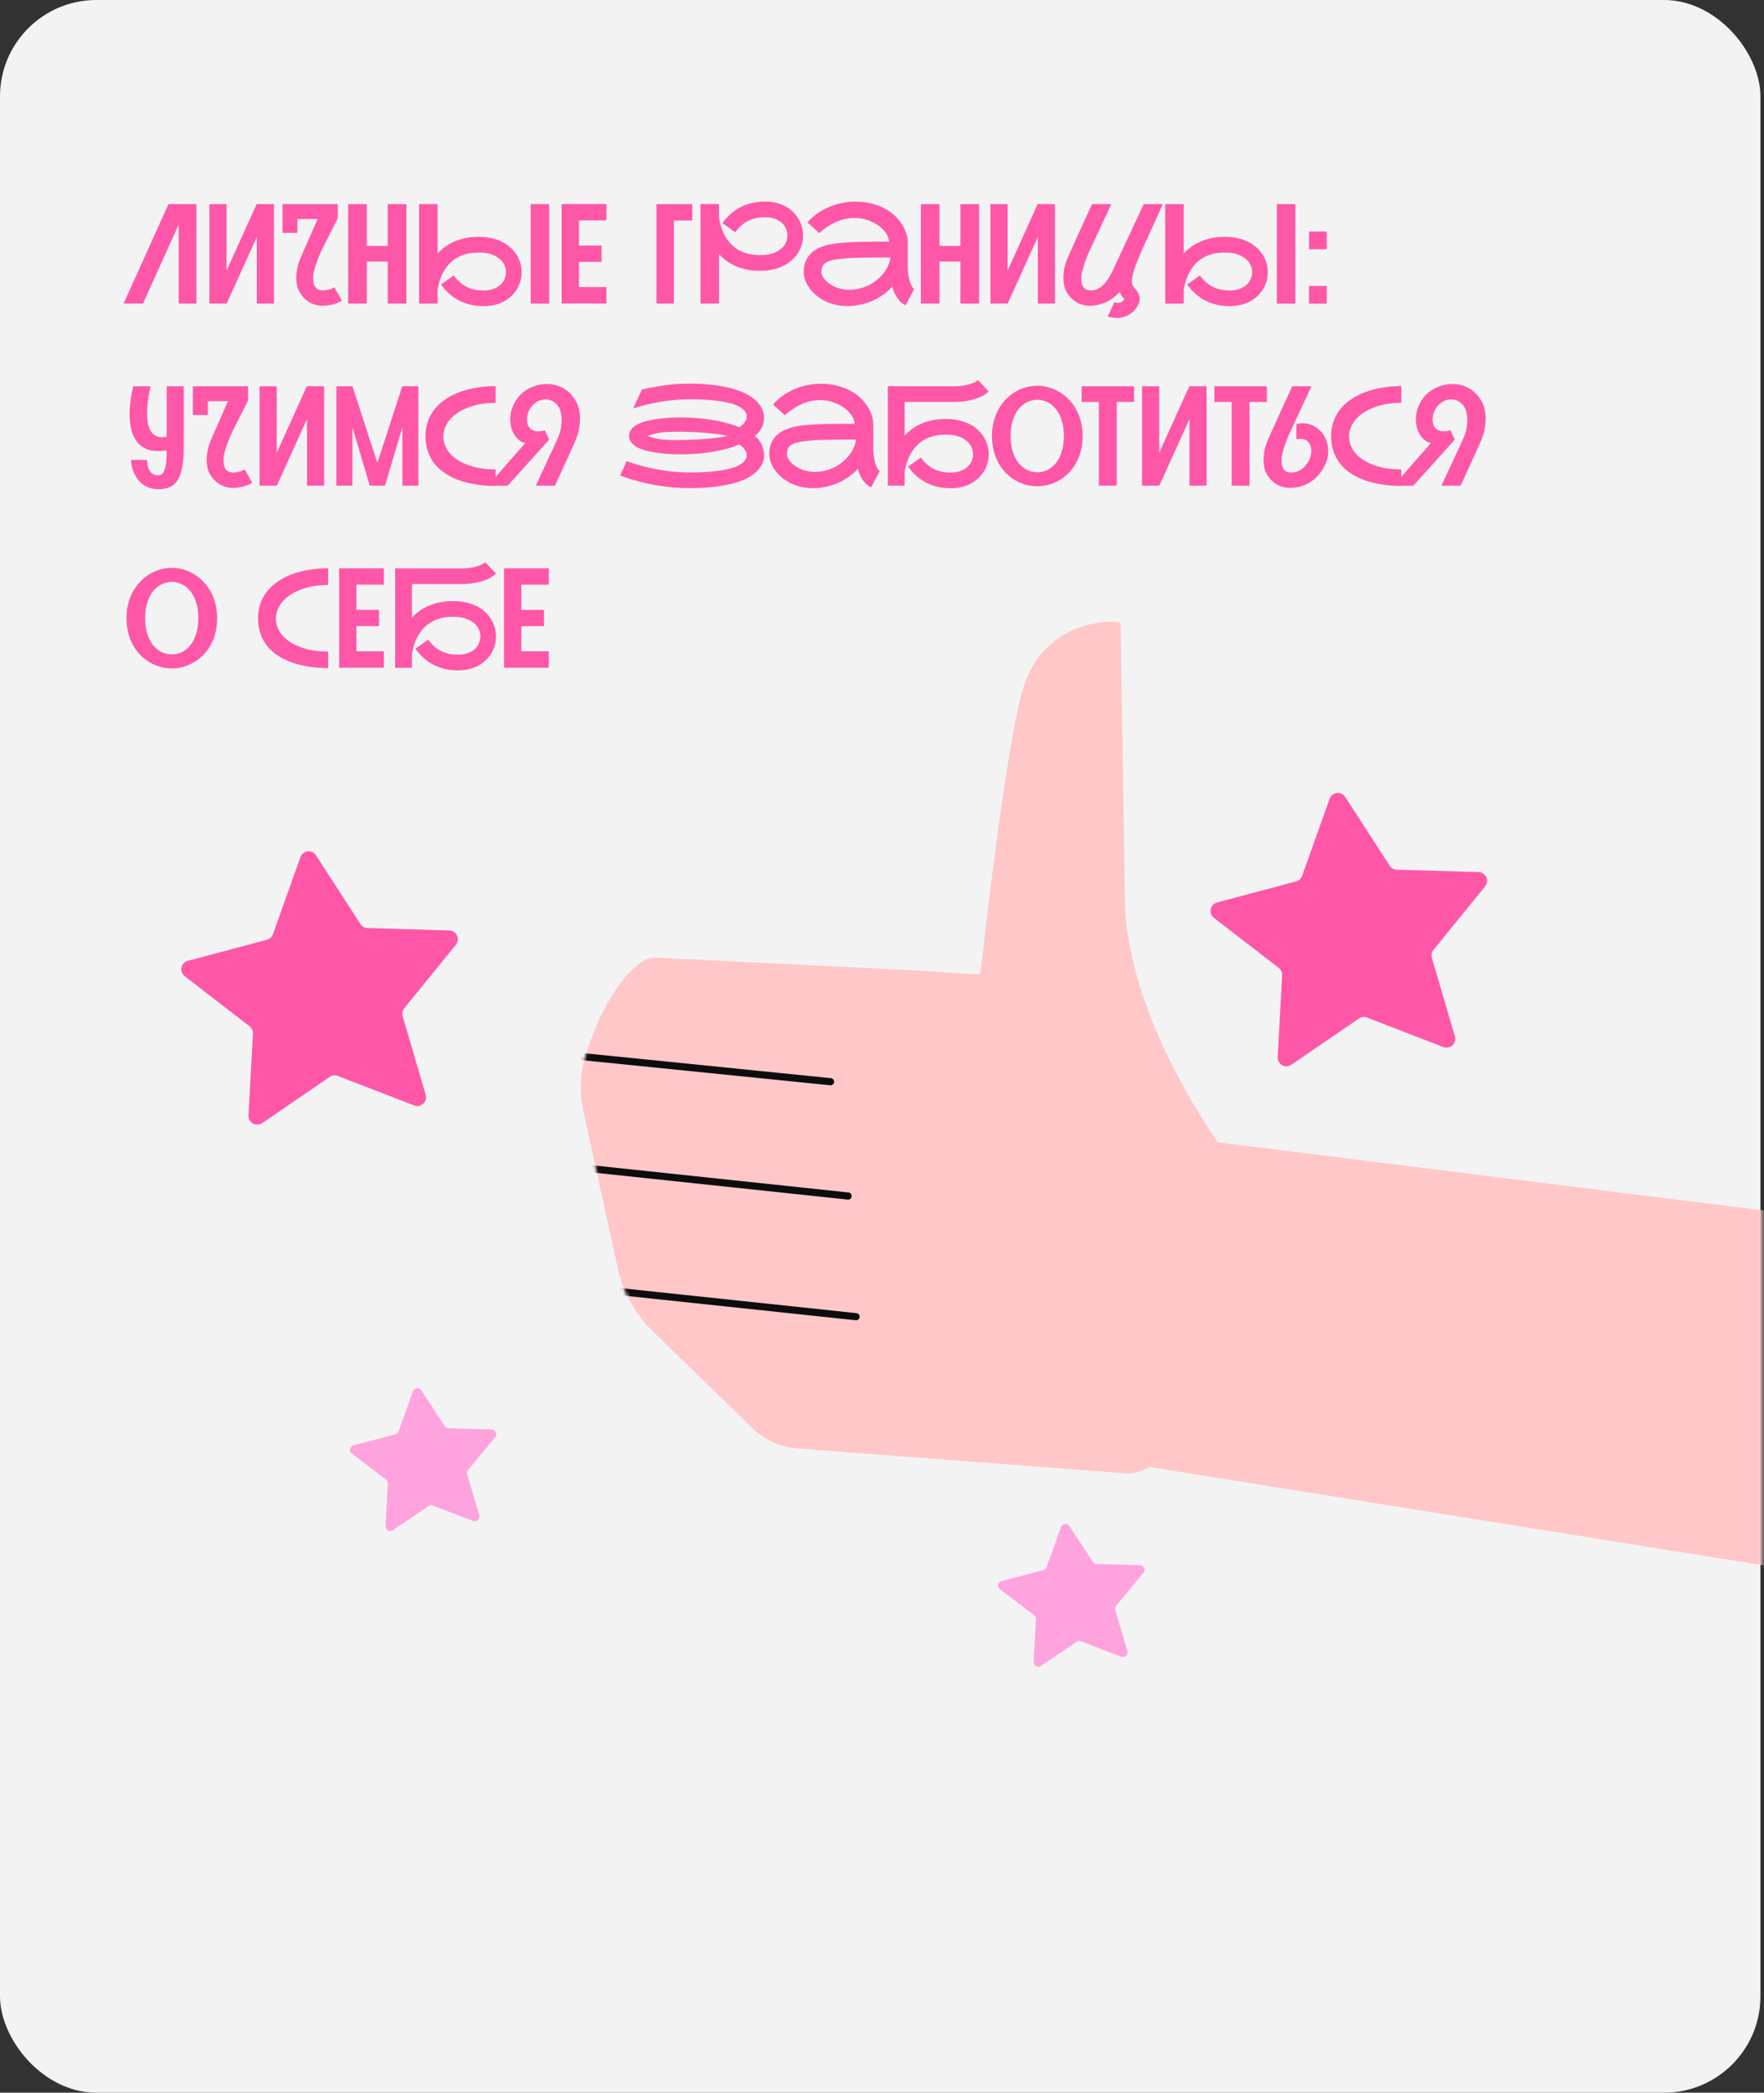 <?xml version="1.0" encoding="UTF-8"?> <svg xmlns="http://www.w3.org/2000/svg" width="494" height="586" viewBox="0 0 494 586" fill="none"><rect x="0" y="0" width="494" height="586" fill="#333333" stroke="none"/><rect width="493" height="586" rx="27" fill="#F3F3F3"></rect><mask id="mask0_3070_945" style="mask-type:alpha" maskUnits="userSpaceOnUse" x="110" y="161" width="384" height="289"><rect x="110.156" y="161" width="383.347" height="289" fill="#D9D9D9"></rect></mask><g mask="url(#mask0_3070_945)"><path d="M503.434 341.152L321.252 318.391L314.653 408.612L494.425 437.411L503.434 341.152Z" fill="#FFC7C8" stroke="#FFC7C8" stroke-width="1.998" stroke-linecap="round" stroke-linejoin="round"></path><path d="M312.845 175.145L314.577 288.443L275.44 273.918C275.44 273.918 282.889 204.718 288.2 190.903C293.51 177.089 306.843 174.642 312.845 175.145Z" fill="#FFC7C8" stroke="#FFC7C8" stroke-width="1.998" stroke-linecap="round" stroke-linejoin="round"></path><path d="M357.172 342.466C357.172 342.466 313.501 294.955 313.909 249.243C314.05 233.473 274.42 273.922 274.42 273.922L256.68 272.763L183.773 269.165C182.905 269.122 182.028 269.217 181.264 269.63C177.175 271.84 169.988 279.368 164.777 296.409C163.298 301.248 163.35 306.405 164.433 311.347L173.993 354.966C175.42 361.476 178.729 367.423 183.508 372.068L211.497 399.272C214.689 402.374 218.868 404.258 223.306 404.593L315.465 411.567C322.847 412.209 341.524 399.286 357.172 342.466Z" fill="#FFC7C8" stroke="#FFC7C8" stroke-width="1.998" stroke-linecap="round" stroke-linejoin="round"></path><mask id="mask1_3070_945" style="mask-type:alpha" maskUnits="userSpaceOnUse" x="162" y="244" width="197" height="169"><path d="M357.188 342.466C357.188 342.466 313.516 294.955 313.924 249.243C314.065 233.473 274.436 273.922 274.436 273.922L256.696 272.763L183.788 269.165C182.921 269.122 182.044 269.217 181.28 269.63C177.19 271.84 170.003 279.368 164.793 296.409C163.313 301.248 163.365 306.405 164.448 311.347L174.009 354.966C175.436 361.476 178.744 367.423 183.523 372.068L211.513 399.272C214.704 402.374 218.884 404.258 223.322 404.593L315.48 411.567C322.862 412.209 341.539 399.286 357.188 342.466Z" fill="#FFC7C8" stroke="#FFC7C8" stroke-width="1.998" stroke-linecap="round" stroke-linejoin="round"></path></mask><g mask="url(#mask1_3070_945)"><path d="M232.59 302.904L161.954 295.758" stroke="#0D0D0D" stroke-width="2" stroke-linecap="round" stroke-linejoin="round"></path><path d="M237.512 334.911L148.173 325.43" stroke="#0D0D0D" stroke-width="2" stroke-linecap="round" stroke-linejoin="round"></path><path d="M239.734 368.7L150.395 359.219" stroke="#0D0D0D" stroke-width="2" stroke-linecap="round" stroke-linejoin="round"></path></g></g><path d="M55.015 57.162V85H50.039V62.877L40.051 85H34.601L47.191 57.143H52.641V57.162H55.015ZM76.719 57.162V85H71.915V66.371L63.484 85H58.642V57.162H63.446V75.79L71.877 57.143L76.719 57.162ZM90.43 81.316C90.987 81.316 91.556 81.24 92.139 81.088C92.734 80.924 93.234 80.702 93.639 80.424L95.747 84.203C94.886 84.709 93.993 85.07 93.069 85.285C92.145 85.513 91.202 85.627 90.24 85.627C89.531 85.627 88.797 85.5 88.037 85.247C87.277 85.006 86.562 84.633 85.891 84.126C85.233 83.608 84.651 82.962 84.144 82.19C83.638 81.417 83.315 80.645 83.176 79.873C83.037 79.088 82.967 78.411 82.967 77.841C82.967 77.221 83.043 76.404 83.195 75.391C83.347 74.379 83.783 73.056 84.505 71.423C84.834 70.701 85.182 69.91 85.549 69.049C85.929 68.188 86.315 67.315 86.708 66.428C87.1 65.53 87.486 64.644 87.866 63.77C88.258 62.884 88.626 62.074 88.968 61.339H83.29V65.213H79.112V57.162H94.588V61.13L90.638 68.954C89.689 70.84 88.968 72.549 88.474 74.081C87.98 75.6 87.727 76.638 87.714 77.195C87.701 77.752 87.695 78.05 87.695 78.088C87.695 79.101 87.917 79.892 88.36 80.462C88.803 81.031 89.493 81.316 90.43 81.316ZM113.805 57.162V85H108.583V73.246H102.716V85H97.494V57.162H102.716V68.859H108.583V57.162H113.805ZM142.954 69.315C143.967 70.226 144.739 71.271 145.271 72.448C145.815 73.625 146.087 74.885 146.087 76.227C146.087 77.493 145.84 78.696 145.347 79.835C144.866 80.962 144.169 81.968 143.258 82.854C142.27 83.804 141.112 84.519 139.783 85C138.466 85.481 137.017 85.722 135.434 85.722C132.928 85.722 130.668 85.215 128.655 84.203C126.642 83.177 124.927 81.664 123.509 79.664L127.079 77.12C128.092 78.55 129.282 79.613 130.649 80.31C132.029 80.993 133.624 81.335 135.434 81.335C136.51 81.335 137.441 81.183 138.226 80.879C139.023 80.576 139.675 80.183 140.181 79.702C140.701 79.221 141.08 78.677 141.321 78.069C141.574 77.461 141.701 76.847 141.701 76.227C141.701 75.531 141.555 74.872 141.264 74.252C140.973 73.619 140.561 73.062 140.03 72.581C139.346 71.973 138.504 71.511 137.504 71.195C136.504 70.878 135.371 70.72 134.105 70.72C129.56 70.72 126.288 72.473 124.287 75.98C123.984 76.512 123.724 77.043 123.509 77.575C123.306 78.094 123.135 78.588 122.996 79.056C122.87 79.525 122.768 79.949 122.692 80.329C122.616 80.708 122.566 81.012 122.54 81.24V85.019H117.356V57.162H122.54V70.986C123.123 70.353 123.787 69.758 124.534 69.201C125.281 68.631 126.129 68.138 127.079 67.72C128.028 67.289 129.085 66.948 130.25 66.694C131.415 66.441 132.7 66.315 134.105 66.315C135.915 66.315 137.567 66.568 139.061 67.074C140.555 67.581 141.853 68.327 142.954 69.315ZM153.797 57.162V85.019H148.613V57.162H153.797ZM162.133 61.719V68.764H168.475V73.341H162.133V80.386H169.824V84.981H157.291V57.143L169.824 57.124V61.719H162.133ZM193.864 61.738H188.718V85H183.838V57.162H193.864V61.738ZM221.759 72.847C220.671 73.834 219.373 74.581 217.867 75.088C216.373 75.581 214.721 75.828 212.91 75.828C211.505 75.828 210.22 75.708 209.056 75.467C207.891 75.214 206.834 74.872 205.884 74.442C204.935 74.011 204.087 73.518 203.34 72.961C202.593 72.391 201.928 71.796 201.346 71.176V85H196.162V57.143H201.346V60.922C201.384 61.15 201.435 61.453 201.498 61.833C201.574 62.213 201.675 62.637 201.802 63.105C201.941 63.561 202.112 64.055 202.314 64.587C202.53 65.106 202.789 65.631 203.093 66.163C205.106 69.682 208.378 71.442 212.91 71.442C214.176 71.442 215.309 71.283 216.309 70.967C217.31 70.65 218.151 70.188 218.835 69.581C219.379 69.1 219.791 68.549 220.069 67.929C220.36 67.296 220.506 66.631 220.506 65.935C220.506 65.314 220.379 64.701 220.126 64.093C219.886 63.485 219.506 62.941 218.987 62.46C218.481 61.966 217.829 61.574 217.031 61.282C216.246 60.979 215.316 60.827 214.24 60.827C212.429 60.827 210.841 61.175 209.473 61.871C208.106 62.555 206.916 63.612 205.903 65.042L202.314 62.498C203.732 60.498 205.448 58.991 207.46 57.978C209.473 56.953 211.733 56.44 214.24 56.44C215.822 56.44 217.272 56.681 218.588 57.162C219.917 57.643 221.076 58.358 222.063 59.307C222.975 60.194 223.671 61.206 224.152 62.346C224.646 63.472 224.893 64.669 224.893 65.935C224.893 67.277 224.627 68.536 224.095 69.714C223.563 70.891 222.785 71.935 221.759 72.847ZM254.212 73.625C254.199 73.879 254.193 74.138 254.193 74.404C254.193 74.898 254.218 75.467 254.269 76.113C254.332 76.759 254.446 77.43 254.611 78.126C254.775 78.809 254.978 79.404 255.218 79.911C255.459 80.405 255.731 80.734 256.035 80.898L253.585 85.475C253.092 85.247 252.649 84.956 252.256 84.601C251.876 84.234 251.534 83.823 251.231 83.367C250.927 82.911 250.661 82.424 250.433 81.905C250.218 81.386 250.028 80.854 249.863 80.31C249.142 81.082 248.338 81.791 247.452 82.436C246.566 83.082 245.604 83.645 244.565 84.126C243.54 84.595 242.445 84.962 241.28 85.228C240.128 85.506 238.919 85.665 237.653 85.703C237.489 85.703 237.331 85.703 237.179 85.703C236.115 85.703 235.064 85.582 234.026 85.342C232.988 85.114 232.001 84.772 231.064 84.316C230.14 83.848 229.304 83.304 228.557 82.683C227.823 82.05 227.197 81.373 226.678 80.651C226.159 79.93 225.76 79.183 225.481 78.411C225.215 77.626 225.082 76.86 225.082 76.113C225.082 74.872 225.285 73.822 225.69 72.961C226.108 72.087 226.64 71.359 227.285 70.777C227.944 70.182 228.678 69.707 229.488 69.353C230.311 68.998 231.127 68.726 231.938 68.536C232.76 68.346 233.533 68.213 234.254 68.138C234.989 68.062 235.596 68.005 236.077 67.967L236.343 67.948C237.115 67.884 238.001 67.834 239.002 67.796C240.014 67.745 241.078 67.713 242.192 67.701C243.306 67.675 244.439 67.663 245.591 67.663C246.756 67.663 247.876 67.669 248.952 67.682C248.952 66.96 248.705 66.213 248.211 65.441C247.718 64.656 247.04 63.941 246.18 63.295C245.319 62.637 244.293 62.099 243.103 61.681C241.926 61.251 240.654 61.036 239.286 61.036C238.527 61.036 237.742 61.111 236.932 61.263C236.134 61.415 235.318 61.662 234.482 62.004C233.659 62.346 232.824 62.789 231.976 63.333C231.127 63.865 230.286 64.517 229.45 65.289L226.108 62.27C227.019 61.244 228.019 60.365 229.108 59.63C230.21 58.896 231.336 58.295 232.488 57.826C233.653 57.358 234.811 57.016 235.963 56.801C237.128 56.573 238.236 56.459 239.286 56.459C241.16 56.459 242.831 56.655 244.3 57.048C245.768 57.44 247.053 57.959 248.154 58.605C249.268 59.238 250.205 59.959 250.965 60.77C251.737 61.58 252.364 62.403 252.845 63.238C253.326 64.074 253.674 64.884 253.889 65.669C254.104 66.454 254.212 67.144 254.212 67.739C254.212 67.751 254.199 67.758 254.174 67.758C254.161 67.758 254.155 67.764 254.155 67.777H254.212V73.625ZM231.387 78.715C232.311 79.55 233.33 80.164 234.444 80.556C235.558 80.949 236.71 81.145 237.9 81.145C239.191 81.145 240.47 80.93 241.736 80.499C243.002 80.069 244.16 79.462 245.211 78.677C246.274 77.879 247.18 76.93 247.927 75.828C248.673 74.714 249.167 73.474 249.408 72.106C248.332 72.094 247.205 72.087 246.028 72.087C244.863 72.087 243.717 72.1 242.591 72.125C241.464 72.138 240.394 72.163 239.381 72.201C238.369 72.239 237.482 72.29 236.723 72.353L236.438 72.372C235.159 72.486 234.109 72.632 233.286 72.809C232.463 72.986 231.811 73.22 231.33 73.511C230.849 73.803 230.513 74.163 230.323 74.594C230.134 75.012 230.039 75.518 230.039 76.113C230.039 76.594 230.159 77.05 230.399 77.48C230.653 77.898 230.982 78.309 231.387 78.715ZM274.189 57.162V85H268.967V73.246H263.099V85H257.877V57.162H263.099V68.859H268.967V57.162H274.189ZM295.438 57.162V85H290.633V66.371L282.202 85H277.36V57.162H282.164V75.79L290.595 57.143L295.438 57.162ZM319.782 70.074C319.149 71.518 318.636 72.758 318.244 73.796C317.864 74.822 317.573 75.702 317.37 76.436C317.168 77.157 317.047 77.683 317.009 78.012C316.984 78.328 316.971 78.569 316.971 78.734C316.971 78.987 316.997 79.24 317.047 79.493C317.111 79.746 317.218 79.987 317.37 80.215C317.535 80.43 317.712 80.651 317.902 80.879C318.105 81.107 318.307 81.367 318.51 81.658C318.712 81.949 318.896 82.329 319.06 82.797C319.149 83.038 319.193 83.304 319.193 83.595C319.193 83.721 319.174 83.93 319.136 84.221C319.098 84.513 318.965 84.886 318.737 85.342C318.522 85.81 318.225 86.266 317.845 86.709C317.478 87.152 317.041 87.545 316.535 87.886C316.028 88.241 315.459 88.519 314.826 88.722C314.193 88.937 313.509 89.045 312.775 89.045C312.382 89.045 311.971 89.007 311.541 88.931C311.123 88.868 310.692 88.76 310.249 88.608L312.053 84.62C312.395 84.747 312.737 84.81 313.079 84.81C313.572 84.81 313.971 84.69 314.275 84.449C314.579 84.209 314.769 83.943 314.845 83.652C314.718 83.55 314.585 83.424 314.446 83.272C314.307 83.12 314.18 82.956 314.066 82.778C313.952 82.588 313.857 82.398 313.781 82.209C313.705 82.019 313.655 81.848 313.629 81.696C312.275 83.114 310.895 84.126 309.49 84.734C308.085 85.329 306.61 85.627 305.065 85.627C304.356 85.627 303.622 85.5 302.862 85.247C302.103 85.006 301.388 84.633 300.717 84.126C300.046 83.608 299.457 82.962 298.951 82.19C298.457 81.417 298.14 80.639 298.001 79.854C297.862 79.069 297.792 78.385 297.792 77.803C297.792 77.195 297.862 76.391 298.001 75.391C298.153 74.379 298.596 73.056 299.33 71.423C299.634 70.739 299.957 70.017 300.299 69.258C300.653 68.486 301.008 67.701 301.362 66.903C301.729 66.106 302.09 65.314 302.445 64.53C302.812 63.732 303.16 62.972 303.489 62.251C304.249 60.554 305.021 58.858 305.806 57.162H311.218L305.73 68.954C304.806 70.866 304.097 72.587 303.603 74.119C303.109 75.638 302.856 76.683 302.843 77.252C302.831 77.809 302.824 78.12 302.824 78.183C302.824 79.158 303.04 79.924 303.47 80.481C303.901 81.038 304.584 81.316 305.521 81.316C306.356 81.316 307.103 81.114 307.762 80.708C308.433 80.291 309.015 79.791 309.509 79.208C310.002 78.626 310.42 78.025 310.762 77.404C311.104 76.784 311.376 76.259 311.579 75.828L320.295 57.162H325.65L319.782 70.074ZM351.912 69.315C352.924 70.226 353.697 71.271 354.228 72.448C354.773 73.625 355.045 74.885 355.045 76.227C355.045 77.493 354.798 78.696 354.304 79.835C353.823 80.962 353.127 81.968 352.216 82.854C351.228 83.804 350.07 84.519 348.741 85C347.424 85.481 345.974 85.722 344.392 85.722C341.885 85.722 339.626 85.215 337.613 84.203C335.6 83.177 333.885 81.664 332.467 79.664L336.037 77.12C337.049 78.55 338.239 79.613 339.607 80.31C340.987 80.993 342.582 81.335 344.392 81.335C345.468 81.335 346.399 81.183 347.183 80.879C347.981 80.576 348.633 80.183 349.139 79.702C349.658 79.221 350.038 78.677 350.279 78.069C350.532 77.461 350.658 76.847 350.658 76.227C350.658 75.531 350.513 74.872 350.222 74.252C349.931 73.619 349.519 73.062 348.987 72.581C348.304 71.973 347.462 71.511 346.462 71.195C345.462 70.878 344.329 70.72 343.063 70.72C338.518 70.72 335.245 72.473 333.245 75.98C332.941 76.512 332.682 77.043 332.467 77.575C332.264 78.094 332.093 78.588 331.954 79.056C331.827 79.525 331.726 79.949 331.65 80.329C331.574 80.708 331.524 81.012 331.498 81.24V85.019H326.314V57.162H331.498V70.986C332.081 70.353 332.745 69.758 333.492 69.201C334.239 68.631 335.087 68.138 336.037 67.72C336.986 67.289 338.043 66.948 339.208 66.694C340.373 66.441 341.658 66.315 343.063 66.315C344.873 66.315 346.525 66.568 348.019 67.074C349.513 67.581 350.81 68.327 351.912 69.315ZM362.755 57.162V85.019H357.571V57.162H362.755ZM366.59 64.833H371.547V69.79H366.59V64.833ZM366.59 80.063H371.547V85.019H366.59V80.063ZM51.464 125.252C51.464 127.543 51.312 129.442 51.008 130.949C50.704 132.455 50.255 133.658 49.66 134.557C49.077 135.443 48.343 136.07 47.457 136.437C46.583 136.804 45.571 136.987 44.419 136.987C43.381 136.987 42.463 136.836 41.665 136.532C40.88 136.228 40.203 135.829 39.633 135.335C39.064 134.842 38.589 134.291 38.209 133.683C37.829 133.076 37.526 132.468 37.298 131.86C37.07 131.253 36.912 130.677 36.823 130.132C36.734 129.588 36.69 129.139 36.69 128.784H41.209C41.209 130.202 41.488 131.278 42.045 132.012C42.615 132.734 43.343 133.095 44.229 133.095C44.735 133.095 45.147 132.936 45.463 132.62C45.78 132.291 46.026 131.822 46.204 131.215C46.394 130.607 46.52 129.879 46.583 129.031C46.647 128.17 46.678 127.208 46.678 126.145V126.107C46.248 126.17 45.837 126.221 45.444 126.259C45.064 126.296 44.697 126.315 44.343 126.315C42.849 126.315 41.602 126.056 40.602 125.537C39.602 125.018 38.798 124.334 38.19 123.486C37.583 122.625 37.133 121.657 36.842 120.581C36.563 119.492 36.392 118.378 36.329 117.239C36.304 116.808 36.291 116.371 36.291 115.928C36.291 113.599 36.627 111.01 37.298 108.162H42.178C41.558 110.833 41.228 113.213 41.191 115.302C41.191 115.39 41.191 115.485 41.191 115.587C41.191 116.371 41.241 117.175 41.342 117.998C41.444 118.808 41.646 119.549 41.95 120.22C42.267 120.878 42.697 121.416 43.241 121.834C43.798 122.239 44.507 122.442 45.368 122.442C45.735 122.442 46.172 122.391 46.678 122.29V108.162H51.464V125.252ZM65.326 132.316C65.883 132.316 66.453 132.24 67.035 132.088C67.63 131.924 68.13 131.702 68.535 131.424L70.643 135.202C69.782 135.709 68.889 136.07 67.965 136.285C67.041 136.513 66.098 136.627 65.136 136.627C64.427 136.627 63.693 136.5 62.933 136.247C62.174 136.006 61.458 135.633 60.787 135.126C60.129 134.607 59.547 133.962 59.04 133.19C58.534 132.417 58.211 131.645 58.072 130.873C57.933 130.088 57.863 129.411 57.863 128.841C57.863 128.221 57.939 127.404 58.091 126.391C58.243 125.379 58.68 124.056 59.401 122.423C59.73 121.701 60.078 120.91 60.446 120.049C60.825 119.188 61.212 118.315 61.604 117.429C61.996 116.53 62.383 115.644 62.762 114.77C63.155 113.884 63.522 113.074 63.864 112.339H58.186V116.213H54.008V108.162H69.484V112.131L65.535 119.954C64.585 121.84 63.864 123.549 63.37 125.081C62.876 126.6 62.623 127.638 62.61 128.195C62.598 128.752 62.591 129.05 62.591 129.088C62.591 130.101 62.813 130.892 63.256 131.462C63.699 132.031 64.389 132.316 65.326 132.316ZM90.771 108.162V136H85.967V117.372L77.536 136H72.694V108.162H77.498V126.79L85.929 108.143L90.771 108.162ZM117.167 108.162V136H112.685V119.631L107.824 136H103.551L98.69 119.631V136H94.189V108.162L98.709 108.143L105.678 129.62L112.666 108.143L117.167 108.162ZM138.814 136.076C137.042 136.076 135.327 135.956 133.668 135.715C132.01 135.475 130.453 135.114 128.997 134.633C127.541 134.139 126.212 133.519 125.009 132.772C123.806 132.025 122.768 131.139 121.895 130.113C121.034 129.075 120.363 127.892 119.882 126.562C119.401 125.233 119.16 123.752 119.16 122.119C119.16 120.562 119.401 119.138 119.882 117.846C120.363 116.555 121.034 115.39 121.895 114.352C122.768 113.314 123.806 112.409 125.009 111.637C126.212 110.852 127.541 110.2 128.997 109.681C130.453 109.162 132.01 108.776 133.668 108.523C135.327 108.257 137.042 108.124 138.814 108.124L138.795 112.795C136.428 112.808 134.333 113.086 132.51 113.631C130.7 114.162 129.18 114.865 127.952 115.738C126.724 116.599 125.788 117.587 125.142 118.701C124.509 119.802 124.18 120.935 124.155 122.1C124.155 122.151 124.155 122.201 124.155 122.252C124.155 123.366 124.446 124.467 125.028 125.556C125.61 126.645 126.509 127.626 127.725 128.499C128.953 129.373 130.484 130.082 132.32 130.626C134.168 131.17 136.327 131.449 138.795 131.462L138.814 136.076ZM153.284 107.535C154.322 107.535 155.335 107.712 156.322 108.067C157.31 108.409 158.209 108.915 159.019 109.586C159.829 110.257 160.525 111.08 161.108 112.055C161.69 113.017 162.057 113.96 162.209 114.884C162.361 115.795 162.437 116.574 162.437 117.22C162.437 117.941 162.348 118.878 162.171 120.03C161.994 121.182 161.513 122.625 160.728 124.36L158.867 128.461C158.563 129.132 158.266 129.784 157.974 130.417C157.683 131.05 157.411 131.645 157.158 132.202C156.563 133.519 155.987 134.785 155.43 136H150.037L155.525 124.208C156.449 122.296 156.974 120.828 157.101 119.802C157.228 118.764 157.291 118.005 157.291 117.523C157.291 116.637 157.152 115.757 156.873 114.884C156.595 113.998 156.082 113.27 155.335 112.7C154.588 112.131 153.746 111.846 152.809 111.846C151.885 111.846 151.069 112.067 150.36 112.51C149.651 112.953 149.068 113.504 148.613 114.162C148.17 114.821 147.885 115.447 147.758 116.042C147.632 116.625 147.568 117.106 147.568 117.485C147.568 117.827 147.625 118.245 147.739 118.739C147.853 119.22 148.157 119.682 148.651 120.125C149.157 120.568 149.847 120.79 150.721 120.79C151.29 120.79 151.917 120.688 152.6 120.486L153.778 123.125L142.175 136H136.631L147.113 124.056C146.429 123.942 145.802 123.638 145.233 123.144C144.663 122.651 144.182 122.037 143.789 121.302C143.41 120.555 143.163 119.84 143.049 119.157C142.935 118.46 142.878 117.884 142.878 117.429C142.878 116.922 142.941 116.289 143.068 115.53C143.194 114.77 143.517 113.89 144.036 112.89C144.555 111.877 145.29 110.928 146.239 110.042C147.353 109.143 148.486 108.504 149.638 108.124C150.803 107.731 152.018 107.535 153.284 107.535ZM211.353 122.062C211.809 122.378 212.246 122.834 212.663 123.429C213.094 124.011 213.417 124.651 213.632 125.347C213.847 126.043 213.955 126.746 213.955 127.455C213.955 127.569 213.942 127.866 213.917 128.347C213.904 128.828 213.67 129.487 213.214 130.322C212.758 131.158 212.05 131.962 211.087 132.734C210.138 133.493 208.853 134.171 207.233 134.766C205.625 135.348 203.65 135.81 201.308 136.152C198.966 136.506 196.181 136.684 192.953 136.684C190.876 136.684 188.889 136.57 186.99 136.342C185.091 136.114 183.319 135.823 181.673 135.468C180.04 135.114 178.54 134.734 177.173 134.329C175.818 133.911 174.647 133.519 173.66 133.152L175.483 129.126C176.407 129.455 177.495 129.81 178.749 130.189C180.002 130.556 181.382 130.898 182.888 131.215C184.407 131.519 186.022 131.778 187.731 131.993C189.452 132.196 191.244 132.297 193.105 132.297C195.649 132.297 197.827 132.202 199.637 132.012C201.46 131.822 202.985 131.576 204.213 131.272C205.441 130.955 206.403 130.594 207.1 130.189C207.809 129.772 208.315 129.341 208.619 128.898C208.935 128.455 209.094 128.018 209.094 127.588C209.094 127.562 209.087 127.436 209.075 127.208C209.075 126.967 208.973 126.651 208.771 126.259C208.568 125.853 208.302 125.499 207.973 125.195C207.644 124.879 207.315 124.638 206.986 124.474C205.846 124.955 204.612 125.372 203.283 125.727C201.954 126.069 200.58 126.353 199.162 126.581C197.757 126.797 196.326 126.961 194.871 127.075C193.427 127.176 192.003 127.227 190.598 127.227C189.091 127.227 187.642 127.17 186.249 127.056C184.87 126.929 183.597 126.752 182.433 126.524C181.281 126.296 180.274 126.018 179.413 125.689C178.552 125.36 177.894 124.986 177.438 124.568C177.109 124.265 176.824 123.923 176.584 123.543C176.356 123.163 176.229 122.847 176.204 122.594C176.179 122.328 176.166 122.151 176.166 122.062C176.166 121.707 176.248 121.321 176.413 120.904C176.59 120.473 176.932 120.024 177.438 119.555C177.894 119.138 178.552 118.764 179.413 118.435C180.287 118.093 181.3 117.808 182.452 117.58C183.616 117.353 184.895 117.182 186.287 117.068C187.68 116.941 189.136 116.878 190.655 116.878C192.047 116.878 193.465 116.935 194.909 117.049C196.352 117.15 197.776 117.315 199.181 117.542C200.599 117.758 201.966 118.042 203.283 118.397C204.612 118.739 205.846 119.15 206.986 119.631C207.315 119.467 207.644 119.232 207.973 118.929C208.302 118.612 208.568 118.258 208.771 117.865C208.973 117.46 209.075 117.144 209.075 116.916C209.087 116.675 209.094 116.542 209.094 116.517C209.094 116.087 208.942 115.65 208.638 115.207C208.334 114.764 207.828 114.34 207.119 113.934C206.41 113.517 205.441 113.156 204.213 112.852C202.985 112.536 201.46 112.282 199.637 112.093C197.827 111.903 195.649 111.808 193.105 111.808C191.535 111.808 190.009 111.884 188.528 112.036C187.047 112.187 185.635 112.384 184.294 112.624C182.964 112.865 181.711 113.137 180.534 113.441C179.369 113.745 178.306 114.048 177.343 114.352L179.736 109.092C181.584 108.636 183.623 108.25 185.851 107.934C188.079 107.605 190.446 107.44 192.953 107.44C195.928 107.44 198.529 107.605 200.757 107.934C202.998 108.263 204.922 108.706 206.53 109.263C208.138 109.82 209.454 110.466 210.48 111.2C211.505 111.934 212.29 112.713 212.834 113.536C213.391 114.346 213.714 115.049 213.803 115.644C213.904 116.239 213.955 116.707 213.955 117.049C213.955 117.517 213.885 118.049 213.746 118.644C213.607 119.239 213.315 119.859 212.872 120.505C212.442 121.138 211.936 121.657 211.353 122.062ZM186.838 123.163C187.357 123.189 187.87 123.208 188.376 123.22C188.895 123.22 189.262 123.22 189.478 123.22C190.123 123.22 190.876 123.214 191.737 123.201C192.611 123.176 193.598 123.138 194.7 123.087C195.801 123.037 196.89 122.967 197.966 122.878C199.042 122.777 200.08 122.663 201.08 122.537C202.08 122.397 202.973 122.239 203.758 122.062C202.871 121.859 201.852 121.682 200.7 121.53C199.561 121.378 198.365 121.258 197.111 121.169C195.871 121.068 194.624 120.998 193.37 120.961C192.13 120.91 190.965 120.885 189.876 120.885C189.142 120.885 188.433 120.897 187.75 120.923C187.079 120.935 186.408 120.979 185.737 121.055C185.078 121.131 184.414 121.239 183.743 121.378C183.085 121.518 182.395 121.707 181.673 121.948C181.61 121.973 181.578 122.011 181.578 122.062C181.578 122.113 181.61 122.151 181.673 122.176C182.129 122.34 182.768 122.53 183.591 122.745C184.414 122.948 185.496 123.087 186.838 123.163ZM244.565 124.625C244.553 124.879 244.546 125.138 244.546 125.404C244.546 125.898 244.572 126.467 244.622 127.113C244.686 127.759 244.8 128.43 244.964 129.126C245.129 129.81 245.331 130.404 245.572 130.911C245.812 131.405 246.085 131.734 246.388 131.898L243.939 136.475C243.445 136.247 243.002 135.956 242.61 135.601C242.23 135.234 241.888 134.823 241.584 134.367C241.28 133.911 241.014 133.424 240.787 132.905C240.571 132.386 240.381 131.854 240.217 131.31C239.495 132.082 238.691 132.791 237.805 133.436C236.919 134.082 235.957 134.645 234.919 135.126C233.893 135.595 232.798 135.962 231.634 136.228C230.482 136.506 229.273 136.665 228.007 136.703C227.842 136.703 227.684 136.703 227.532 136.703C226.469 136.703 225.418 136.582 224.38 136.342C223.342 136.114 222.354 135.772 221.418 135.316C220.493 134.848 219.658 134.304 218.911 133.683C218.177 133.05 217.55 132.373 217.031 131.651C216.512 130.93 216.113 130.183 215.835 129.411C215.569 128.626 215.436 127.86 215.436 127.113C215.436 125.872 215.638 124.822 216.044 123.961C216.461 123.087 216.993 122.359 217.639 121.777C218.297 121.182 219.031 120.707 219.841 120.353C220.664 119.998 221.481 119.726 222.291 119.536C223.114 119.346 223.886 119.213 224.608 119.138C225.342 119.062 225.95 119.005 226.431 118.967L226.697 118.948C227.469 118.884 228.355 118.834 229.355 118.796C230.368 118.745 231.431 118.713 232.545 118.701C233.659 118.675 234.792 118.663 235.944 118.663C237.109 118.663 238.229 118.669 239.305 118.682C239.305 117.96 239.059 117.213 238.565 116.441C238.071 115.656 237.394 114.941 236.533 114.295C235.672 113.637 234.647 113.099 233.457 112.681C232.279 112.251 231.007 112.036 229.64 112.036C228.88 112.036 228.095 112.112 227.285 112.263C226.488 112.415 225.671 112.662 224.836 113.004C224.013 113.346 223.177 113.789 222.329 114.333C221.481 114.865 220.639 115.517 219.803 116.289L216.461 113.27C217.373 112.244 218.373 111.365 219.462 110.63C220.563 109.896 221.69 109.295 222.842 108.826C224.006 108.358 225.165 108.016 226.317 107.801C227.481 107.573 228.589 107.459 229.64 107.459C231.514 107.459 233.185 107.655 234.653 108.048C236.122 108.44 237.407 108.959 238.508 109.605C239.622 110.238 240.559 110.959 241.318 111.77C242.091 112.58 242.717 113.403 243.198 114.238C243.679 115.074 244.027 115.884 244.243 116.669C244.458 117.454 244.565 118.144 244.565 118.739C244.565 118.751 244.553 118.758 244.527 118.758C244.515 118.758 244.508 118.764 244.508 118.777H244.565V124.625ZM221.74 129.715C222.665 130.55 223.684 131.164 224.798 131.557C225.912 131.949 227.064 132.145 228.254 132.145C229.545 132.145 230.824 131.93 232.09 131.5C233.355 131.069 234.514 130.461 235.565 129.677C236.628 128.879 237.533 127.93 238.28 126.828C239.027 125.714 239.521 124.474 239.761 123.106C238.685 123.094 237.558 123.087 236.381 123.087C235.216 123.087 234.071 123.1 232.944 123.125C231.817 123.138 230.748 123.163 229.735 123.201C228.722 123.239 227.836 123.29 227.076 123.353L226.792 123.372C225.513 123.486 224.462 123.632 223.639 123.809C222.816 123.986 222.164 124.22 221.683 124.511C221.202 124.803 220.867 125.163 220.677 125.594C220.487 126.012 220.392 126.518 220.392 127.113C220.392 127.594 220.512 128.05 220.753 128.48C221.006 128.898 221.335 129.309 221.74 129.715ZM273.752 120.296C274.765 121.207 275.537 122.258 276.069 123.448C276.613 124.625 276.885 125.885 276.885 127.227C276.885 128.493 276.638 129.696 276.145 130.835C275.664 131.962 274.967 132.962 274.056 133.835C273.068 134.785 271.91 135.506 270.581 136C269.264 136.481 267.815 136.722 266.232 136.722C263.726 136.722 261.466 136.209 259.453 135.183C257.44 134.158 255.725 132.645 254.307 130.645L257.896 128.119C258.909 129.537 260.099 130.594 261.466 131.291C262.833 131.987 264.422 132.335 266.232 132.335C267.308 132.335 268.239 132.183 269.024 131.879C269.821 131.576 270.473 131.183 270.98 130.702C271.499 130.221 271.878 129.677 272.119 129.069C272.372 128.449 272.499 127.835 272.499 127.227C272.499 126.518 272.353 125.853 272.062 125.233C271.783 124.6 271.372 124.043 270.828 123.562C270.144 122.954 269.302 122.492 268.302 122.176C267.302 121.859 266.169 121.701 264.903 121.701C260.383 121.701 257.111 123.461 255.085 126.98C254.782 127.512 254.522 128.044 254.307 128.575C254.104 129.094 253.933 129.588 253.794 130.056C253.668 130.512 253.566 130.93 253.49 131.31C253.427 131.689 253.376 131.993 253.338 132.221V136H248.629V108.143L266.897 108.162C266.998 108.162 267.099 108.162 267.201 108.162C267.606 108.162 268.099 108.143 268.682 108.105C269.264 108.054 269.884 107.966 270.543 107.839C271.214 107.7 271.84 107.516 272.423 107.288C273.018 107.048 273.499 106.757 273.866 106.415L276.885 109.624C276.417 110.067 275.891 110.453 275.309 110.782C274.727 111.099 274.125 111.365 273.505 111.58C272.885 111.795 272.258 111.966 271.625 112.093C271.005 112.219 270.416 112.32 269.859 112.396C269.302 112.46 268.796 112.504 268.34 112.529C267.897 112.542 267.53 112.548 267.239 112.548H253.338V121.967C253.921 121.334 254.585 120.739 255.332 120.182C256.079 119.625 256.927 119.131 257.877 118.701C258.826 118.27 259.883 117.935 261.048 117.694C262.213 117.441 263.498 117.315 264.903 117.315C266.713 117.315 268.365 117.568 269.859 118.074C271.366 118.568 272.663 119.308 273.752 120.296ZM290.5 108.01C291.526 108.01 292.551 108.149 293.577 108.428C294.602 108.706 295.583 109.118 296.52 109.662C297.47 110.206 298.349 110.884 299.16 111.694C299.97 112.491 300.672 113.409 301.267 114.447C301.862 115.485 302.331 116.65 302.673 117.941C303.014 119.22 303.185 120.606 303.185 122.1C303.185 123.619 303.014 125.024 302.673 126.315C302.331 127.607 301.862 128.771 301.267 129.81C300.672 130.848 299.97 131.765 299.16 132.563C298.349 133.36 297.47 134.025 296.52 134.557C295.583 135.089 294.602 135.494 293.577 135.772C292.551 136.038 291.526 136.171 290.5 136.171C289.475 136.171 288.443 136.038 287.405 135.772C286.38 135.494 285.392 135.089 284.443 134.557C283.506 134.025 282.633 133.36 281.822 132.563C281.012 131.765 280.31 130.848 279.715 129.81C279.12 128.771 278.651 127.607 278.309 126.315C277.968 125.024 277.797 123.619 277.797 122.1C277.797 120.593 277.968 119.201 278.309 117.922C278.651 116.644 279.12 115.485 279.715 114.447C280.31 113.409 281.012 112.491 281.822 111.694C282.633 110.884 283.506 110.206 284.443 109.662C285.392 109.118 286.38 108.706 287.405 108.428C288.443 108.149 289.475 108.01 290.5 108.01ZM290.5 132.259C291.501 132.246 292.45 132.025 293.349 131.594C294.248 131.151 295.033 130.506 295.704 129.658C296.387 128.797 296.925 127.74 297.318 126.486C297.723 125.22 297.925 123.758 297.925 122.1C297.925 120.429 297.723 118.967 297.318 117.713C296.925 116.447 296.387 115.39 295.704 114.542C295.033 113.694 294.248 113.055 293.349 112.624C292.45 112.181 291.501 111.953 290.5 111.941C289.5 111.953 288.545 112.181 287.633 112.624C286.734 113.055 285.943 113.694 285.259 114.542C284.576 115.39 284.031 116.447 283.626 117.713C283.221 118.967 283.019 120.429 283.019 122.1C283.019 123.758 283.221 125.22 283.626 126.486C284.031 127.74 284.576 128.797 285.259 129.658C285.943 130.506 286.734 131.151 287.633 131.594C288.545 132.025 289.5 132.246 290.5 132.259ZM317.598 108.162V112.548H312.737V136H307.743V112.548H302.9V108.162H317.598ZM337.898 108.162V136H333.093V117.372L324.662 136H319.82V108.162H324.624V126.79L333.055 108.143L337.898 108.162ZM354.779 108.162V112.548H349.918V136H344.924V112.548H340.081V108.162H354.779ZM363.039 118.739C363.647 118.587 364.236 118.511 364.805 118.511C365.881 118.511 366.875 118.745 367.787 119.213C368.711 119.669 369.496 120.29 370.141 121.074C370.787 121.859 371.249 122.708 371.528 123.619C371.819 124.518 371.964 125.391 371.964 126.24C371.964 126.531 371.926 127.037 371.85 127.759C371.787 128.48 371.452 129.442 370.844 130.645C370.249 131.848 369.357 133 368.167 134.101C367.052 135.013 365.913 135.658 364.748 136.038C363.596 136.43 362.387 136.627 361.122 136.627C360.413 136.627 359.678 136.5 358.919 136.247C358.159 136.006 357.444 135.633 356.773 135.126C356.102 134.607 355.513 133.962 355.007 133.19C354.513 132.417 354.197 131.639 354.057 130.854C353.918 130.069 353.849 129.385 353.849 128.803C353.849 128.195 353.918 127.392 354.057 126.391C354.209 125.379 354.652 124.056 355.387 122.423C355.691 121.739 356.02 121.017 356.374 120.258C356.729 119.486 357.083 118.701 357.438 117.903C357.805 117.106 358.166 116.314 358.52 115.53C358.874 114.732 359.216 113.972 359.545 113.251C360.318 111.554 361.096 109.858 361.881 108.162H367.274L361.786 119.954C360.862 121.866 360.153 123.587 359.659 125.119C359.178 126.638 358.931 127.683 358.919 128.252C358.906 128.809 358.9 129.12 358.9 129.183C358.9 130.158 359.109 130.924 359.526 131.481C359.957 132.038 360.64 132.316 361.577 132.316C362.539 132.316 363.394 132.088 364.141 131.632C364.888 131.164 365.508 130.582 366.002 129.885C366.495 129.177 366.825 128.499 366.989 127.854C367.154 127.195 367.236 126.645 367.236 126.202C367.236 125.898 367.185 125.505 367.084 125.024C366.996 124.53 366.704 124.056 366.211 123.6C365.73 123.132 365.04 122.897 364.141 122.897C363.812 122.897 363.445 122.935 363.039 123.011V118.739ZM392.435 136.076C390.662 136.076 388.947 135.956 387.289 135.715C385.63 135.475 384.073 135.114 382.617 134.633C381.162 134.139 379.832 133.519 378.63 132.772C377.427 132.025 376.389 131.139 375.515 130.113C374.655 129.075 373.984 127.892 373.503 126.562C373.021 125.233 372.781 123.752 372.781 122.119C372.781 120.562 373.021 119.138 373.503 117.846C373.984 116.555 374.655 115.39 375.515 114.352C376.389 113.314 377.427 112.409 378.63 111.637C379.832 110.852 381.162 110.2 382.617 109.681C384.073 109.162 385.63 108.776 387.289 108.523C388.947 108.257 390.662 108.124 392.435 108.124L392.416 112.795C390.048 112.808 387.953 113.086 386.13 113.631C384.32 114.162 382.801 114.865 381.573 115.738C380.345 116.599 379.408 117.587 378.763 118.701C378.13 119.802 377.8 120.935 377.775 122.1C377.775 122.151 377.775 122.201 377.775 122.252C377.775 123.366 378.066 124.467 378.649 125.556C379.231 126.645 380.13 127.626 381.345 128.499C382.573 129.373 384.105 130.082 385.94 130.626C387.789 131.17 389.947 131.449 392.416 131.462L392.435 136.076ZM406.905 107.535C407.943 107.535 408.955 107.712 409.943 108.067C410.93 108.409 411.829 108.915 412.639 109.586C413.45 110.257 414.146 111.08 414.728 112.055C415.311 113.017 415.678 113.96 415.83 114.884C415.981 115.795 416.057 116.574 416.057 117.22C416.057 117.941 415.969 118.878 415.792 120.03C415.614 121.182 415.133 122.625 414.348 124.36L412.487 128.461C412.184 129.132 411.886 129.784 411.595 130.417C411.304 131.05 411.032 131.645 410.778 132.202C410.183 133.519 409.607 134.785 409.05 136H403.657L409.145 124.208C410.069 122.296 410.595 120.828 410.721 119.802C410.848 118.764 410.911 118.005 410.911 117.523C410.911 116.637 410.772 115.757 410.494 114.884C410.215 113.998 409.702 113.27 408.955 112.7C408.209 112.131 407.367 111.846 406.43 111.846C405.506 111.846 404.689 112.067 403.98 112.51C403.271 112.953 402.689 113.504 402.233 114.162C401.79 114.821 401.505 115.447 401.379 116.042C401.252 116.625 401.189 117.106 401.189 117.485C401.189 117.827 401.246 118.245 401.36 118.739C401.474 119.22 401.777 119.682 402.271 120.125C402.778 120.568 403.468 120.79 404.341 120.79C404.911 120.79 405.537 120.688 406.221 120.486L407.398 123.125L395.796 136H390.251L400.733 124.056C400.049 123.942 399.423 123.638 398.853 123.144C398.283 122.651 397.802 122.037 397.41 121.302C397.03 120.555 396.783 119.84 396.669 119.157C396.555 118.46 396.498 117.884 396.498 117.429C396.498 116.922 396.562 116.289 396.688 115.53C396.815 114.77 397.138 113.89 397.657 112.89C398.176 111.877 398.91 110.928 399.86 110.042C400.974 109.143 402.107 108.504 403.259 108.124C404.423 107.731 405.639 107.535 406.905 107.535ZM48.122 159.01C49.147 159.01 50.172 159.149 51.198 159.428C52.223 159.706 53.204 160.118 54.141 160.662C55.091 161.206 55.971 161.884 56.781 162.694C57.591 163.491 58.294 164.409 58.889 165.447C59.483 166.485 59.952 167.65 60.294 168.941C60.636 170.22 60.806 171.606 60.806 173.1C60.806 174.619 60.636 176.024 60.294 177.315C59.952 178.607 59.483 179.771 58.889 180.81C58.294 181.848 57.591 182.765 56.781 183.563C55.971 184.36 55.091 185.025 54.141 185.557C53.204 186.089 52.223 186.494 51.198 186.772C50.172 187.038 49.147 187.171 48.122 187.171C47.096 187.171 46.064 187.038 45.026 186.772C44.001 186.494 43.014 186.089 42.064 185.557C41.127 185.025 40.254 184.36 39.444 183.563C38.633 182.765 37.931 181.848 37.336 180.81C36.741 179.771 36.272 178.607 35.931 177.315C35.589 176.024 35.418 174.619 35.418 173.1C35.418 171.593 35.589 170.201 35.931 168.922C36.272 167.644 36.741 166.485 37.336 165.447C37.931 164.409 38.633 163.491 39.444 162.694C40.254 161.884 41.127 161.206 42.064 160.662C43.014 160.118 44.001 159.706 45.026 159.428C46.064 159.149 47.096 159.01 48.122 159.01ZM48.122 183.259C49.122 183.246 50.071 183.025 50.97 182.594C51.869 182.151 52.654 181.506 53.325 180.658C54.008 179.797 54.546 178.74 54.939 177.486C55.344 176.22 55.546 174.758 55.546 173.1C55.546 171.429 55.344 169.967 54.939 168.713C54.546 167.447 54.008 166.39 53.325 165.542C52.654 164.694 51.869 164.055 50.97 163.624C50.071 163.181 49.122 162.953 48.122 162.941C47.121 162.953 46.166 163.181 45.254 163.624C44.355 164.055 43.564 164.694 42.88 165.542C42.197 166.39 41.653 167.447 41.248 168.713C40.842 169.967 40.64 171.429 40.64 173.1C40.64 174.758 40.842 176.22 41.248 177.486C41.653 178.74 42.197 179.797 42.88 180.658C43.564 181.506 44.355 182.151 45.254 182.594C46.166 183.025 47.121 183.246 48.122 183.259ZM91.911 187.076C90.138 187.076 88.423 186.956 86.765 186.715C85.106 186.475 83.549 186.114 82.093 185.633C80.638 185.139 79.308 184.519 78.106 183.772C76.903 183.025 75.865 182.139 74.991 181.113C74.13 180.075 73.46 178.892 72.978 177.562C72.498 176.233 72.257 174.752 72.257 173.119C72.257 171.562 72.498 170.138 72.978 168.846C73.46 167.555 74.13 166.39 74.991 165.352C75.865 164.314 76.903 163.409 78.106 162.637C79.308 161.852 80.638 161.2 82.093 160.681C83.549 160.162 85.106 159.776 86.765 159.523C88.423 159.257 90.138 159.124 91.911 159.124L91.892 163.795C89.525 163.808 87.429 164.086 85.606 164.631C83.796 165.162 82.277 165.865 81.049 166.738C79.821 167.599 78.884 168.587 78.239 169.701C77.606 170.802 77.276 171.935 77.251 173.1C77.251 173.151 77.251 173.201 77.251 173.252C77.251 174.366 77.542 175.467 78.125 176.556C78.707 177.645 79.606 178.626 80.821 179.499C82.049 180.373 83.581 181.082 85.416 181.626C87.265 182.17 89.423 182.449 91.892 182.462L91.911 187.076ZM99.81 163.719V170.764H106.153V175.341H99.81V182.386H107.501V186.981H94.968V159.143L107.501 159.124V163.719H99.81ZM135.776 171.296C136.789 172.207 137.561 173.258 138.093 174.448C138.637 175.625 138.909 176.885 138.909 178.227C138.909 179.493 138.662 180.696 138.169 181.835C137.688 182.962 136.991 183.962 136.08 184.835C135.092 185.785 133.934 186.506 132.605 187C131.288 187.481 129.839 187.722 128.256 187.722C125.75 187.722 123.49 187.209 121.477 186.183C119.464 185.158 117.749 183.645 116.331 181.645L119.92 179.119C120.933 180.537 122.123 181.594 123.49 182.291C124.857 182.987 126.446 183.335 128.256 183.335C129.332 183.335 130.263 183.183 131.048 182.879C131.845 182.576 132.497 182.183 133.004 181.702C133.523 181.221 133.902 180.677 134.143 180.069C134.396 179.449 134.523 178.835 134.523 178.227C134.523 177.518 134.377 176.853 134.086 176.233C133.807 175.6 133.396 175.043 132.852 174.562C132.168 173.954 131.326 173.492 130.326 173.176C129.326 172.859 128.193 172.701 126.927 172.701C122.408 172.701 119.135 174.461 117.11 177.98C116.806 178.512 116.546 179.044 116.331 179.575C116.128 180.094 115.958 180.588 115.818 181.056C115.692 181.512 115.59 181.93 115.514 182.31C115.451 182.689 115.401 182.993 115.363 183.221V187H110.653V159.143L128.921 159.162C129.022 159.162 129.123 159.162 129.225 159.162C129.63 159.162 130.124 159.143 130.706 159.105C131.288 159.054 131.909 158.966 132.567 158.839C133.238 158.7 133.864 158.516 134.447 158.288C135.042 158.048 135.523 157.757 135.89 157.415L138.909 160.624C138.441 161.067 137.915 161.453 137.333 161.782C136.751 162.099 136.149 162.365 135.529 162.58C134.909 162.795 134.282 162.966 133.649 163.093C133.029 163.219 132.44 163.32 131.883 163.396C131.326 163.46 130.82 163.504 130.364 163.529C129.921 163.542 129.554 163.548 129.263 163.548H115.363V172.967C115.945 172.334 116.609 171.739 117.356 171.182C118.103 170.625 118.952 170.131 119.901 169.701C120.85 169.27 121.908 168.935 123.072 168.694C124.237 168.441 125.522 168.315 126.927 168.315C128.737 168.315 130.389 168.568 131.883 169.074C133.39 169.568 134.687 170.308 135.776 171.296ZM145.992 163.719V170.764H152.335V175.341H145.992V182.386H153.683V186.981H141.15V159.143L153.683 159.124V163.719H145.992Z" fill="#FF57A8"></path><path d="M115.981 309.545L94.606 301.29C93.854 300.996 93.004 301.1 92.337 301.553L73.421 314.49C71.739 315.64 69.475 314.361 69.585 312.329L70.827 289.442C70.87 288.634 70.515 287.857 69.873 287.367L51.728 273.366C50.12 272.123 50.633 269.572 52.597 269.051L74.743 263.158C75.526 262.95 76.15 262.375 76.425 261.61L84.127 240.02C84.812 238.105 87.394 237.805 88.501 239.512L100.944 258.758C101.384 259.437 102.125 259.854 102.932 259.878L125.836 260.539C127.867 260.6 128.956 262.962 127.672 264.541L113.216 282.331C112.708 282.955 112.537 283.794 112.763 284.571L119.217 306.565C119.792 308.517 117.877 310.279 115.981 309.545Z" fill="#FF57A8"></path><path d="M404.207 293.201L382.833 284.946C382.08 284.652 381.23 284.756 380.563 285.209L361.648 298.146C359.965 299.296 357.702 298.017 357.812 295.986L359.054 273.098C359.097 272.29 358.742 271.513 358.1 271.024L339.955 257.022C338.346 255.78 338.86 253.228 340.824 252.708L362.969 246.814C363.752 246.606 364.376 246.031 364.651 245.266L372.353 223.676C373.039 221.761 375.62 221.461 376.727 223.168L389.171 242.414C389.611 243.094 390.351 243.51 391.159 243.534L414.063 244.195C416.094 244.256 417.183 246.619 415.898 248.197L401.442 265.987C400.935 266.611 400.763 267.45 400.99 268.227L407.444 290.221C408.019 292.173 406.104 293.935 404.207 293.201Z" fill="#FF57A8"></path><path d="M132.518 425.908L121.203 421.593C120.805 421.439 120.355 421.494 120.002 421.73L109.989 428.492C109.098 429.093 107.9 428.425 107.958 427.363L108.616 415.401C108.638 414.979 108.451 414.572 108.111 414.316L98.505 406.998C97.654 406.349 97.926 405.015 98.965 404.744L110.688 401.664C111.103 401.555 111.433 401.254 111.579 400.854L115.656 389.57C116.019 388.569 117.385 388.412 117.971 389.305L124.558 399.364C124.791 399.719 125.183 399.936 125.611 399.949L137.735 400.295C138.81 400.327 139.387 401.561 138.707 402.386L131.054 411.684C130.786 412.01 130.695 412.449 130.815 412.855L134.231 424.35C134.536 425.37 133.522 426.291 132.518 425.908Z" fill="#FFA3DE"></path><path d="M314.018 463.908L302.703 459.593C302.305 459.439 301.855 459.494 301.502 459.73L291.489 466.492C290.598 467.093 289.4 466.425 289.458 465.363L290.116 453.401C290.138 452.979 289.951 452.572 289.611 452.316L280.006 444.998C279.154 444.349 279.426 443.015 280.465 442.744L292.188 439.664C292.603 439.555 292.933 439.254 293.079 438.854L297.156 427.57C297.519 426.569 298.885 426.412 299.471 427.305L306.058 437.364C306.291 437.719 306.683 437.936 307.111 437.949L319.235 438.295C320.31 438.327 320.887 439.561 320.207 440.386L312.554 449.684C312.286 450.01 312.195 450.449 312.315 450.855L315.731 462.35C316.036 463.37 315.022 464.291 314.018 463.908Z" fill="#FFA3DE"></path></svg> 
